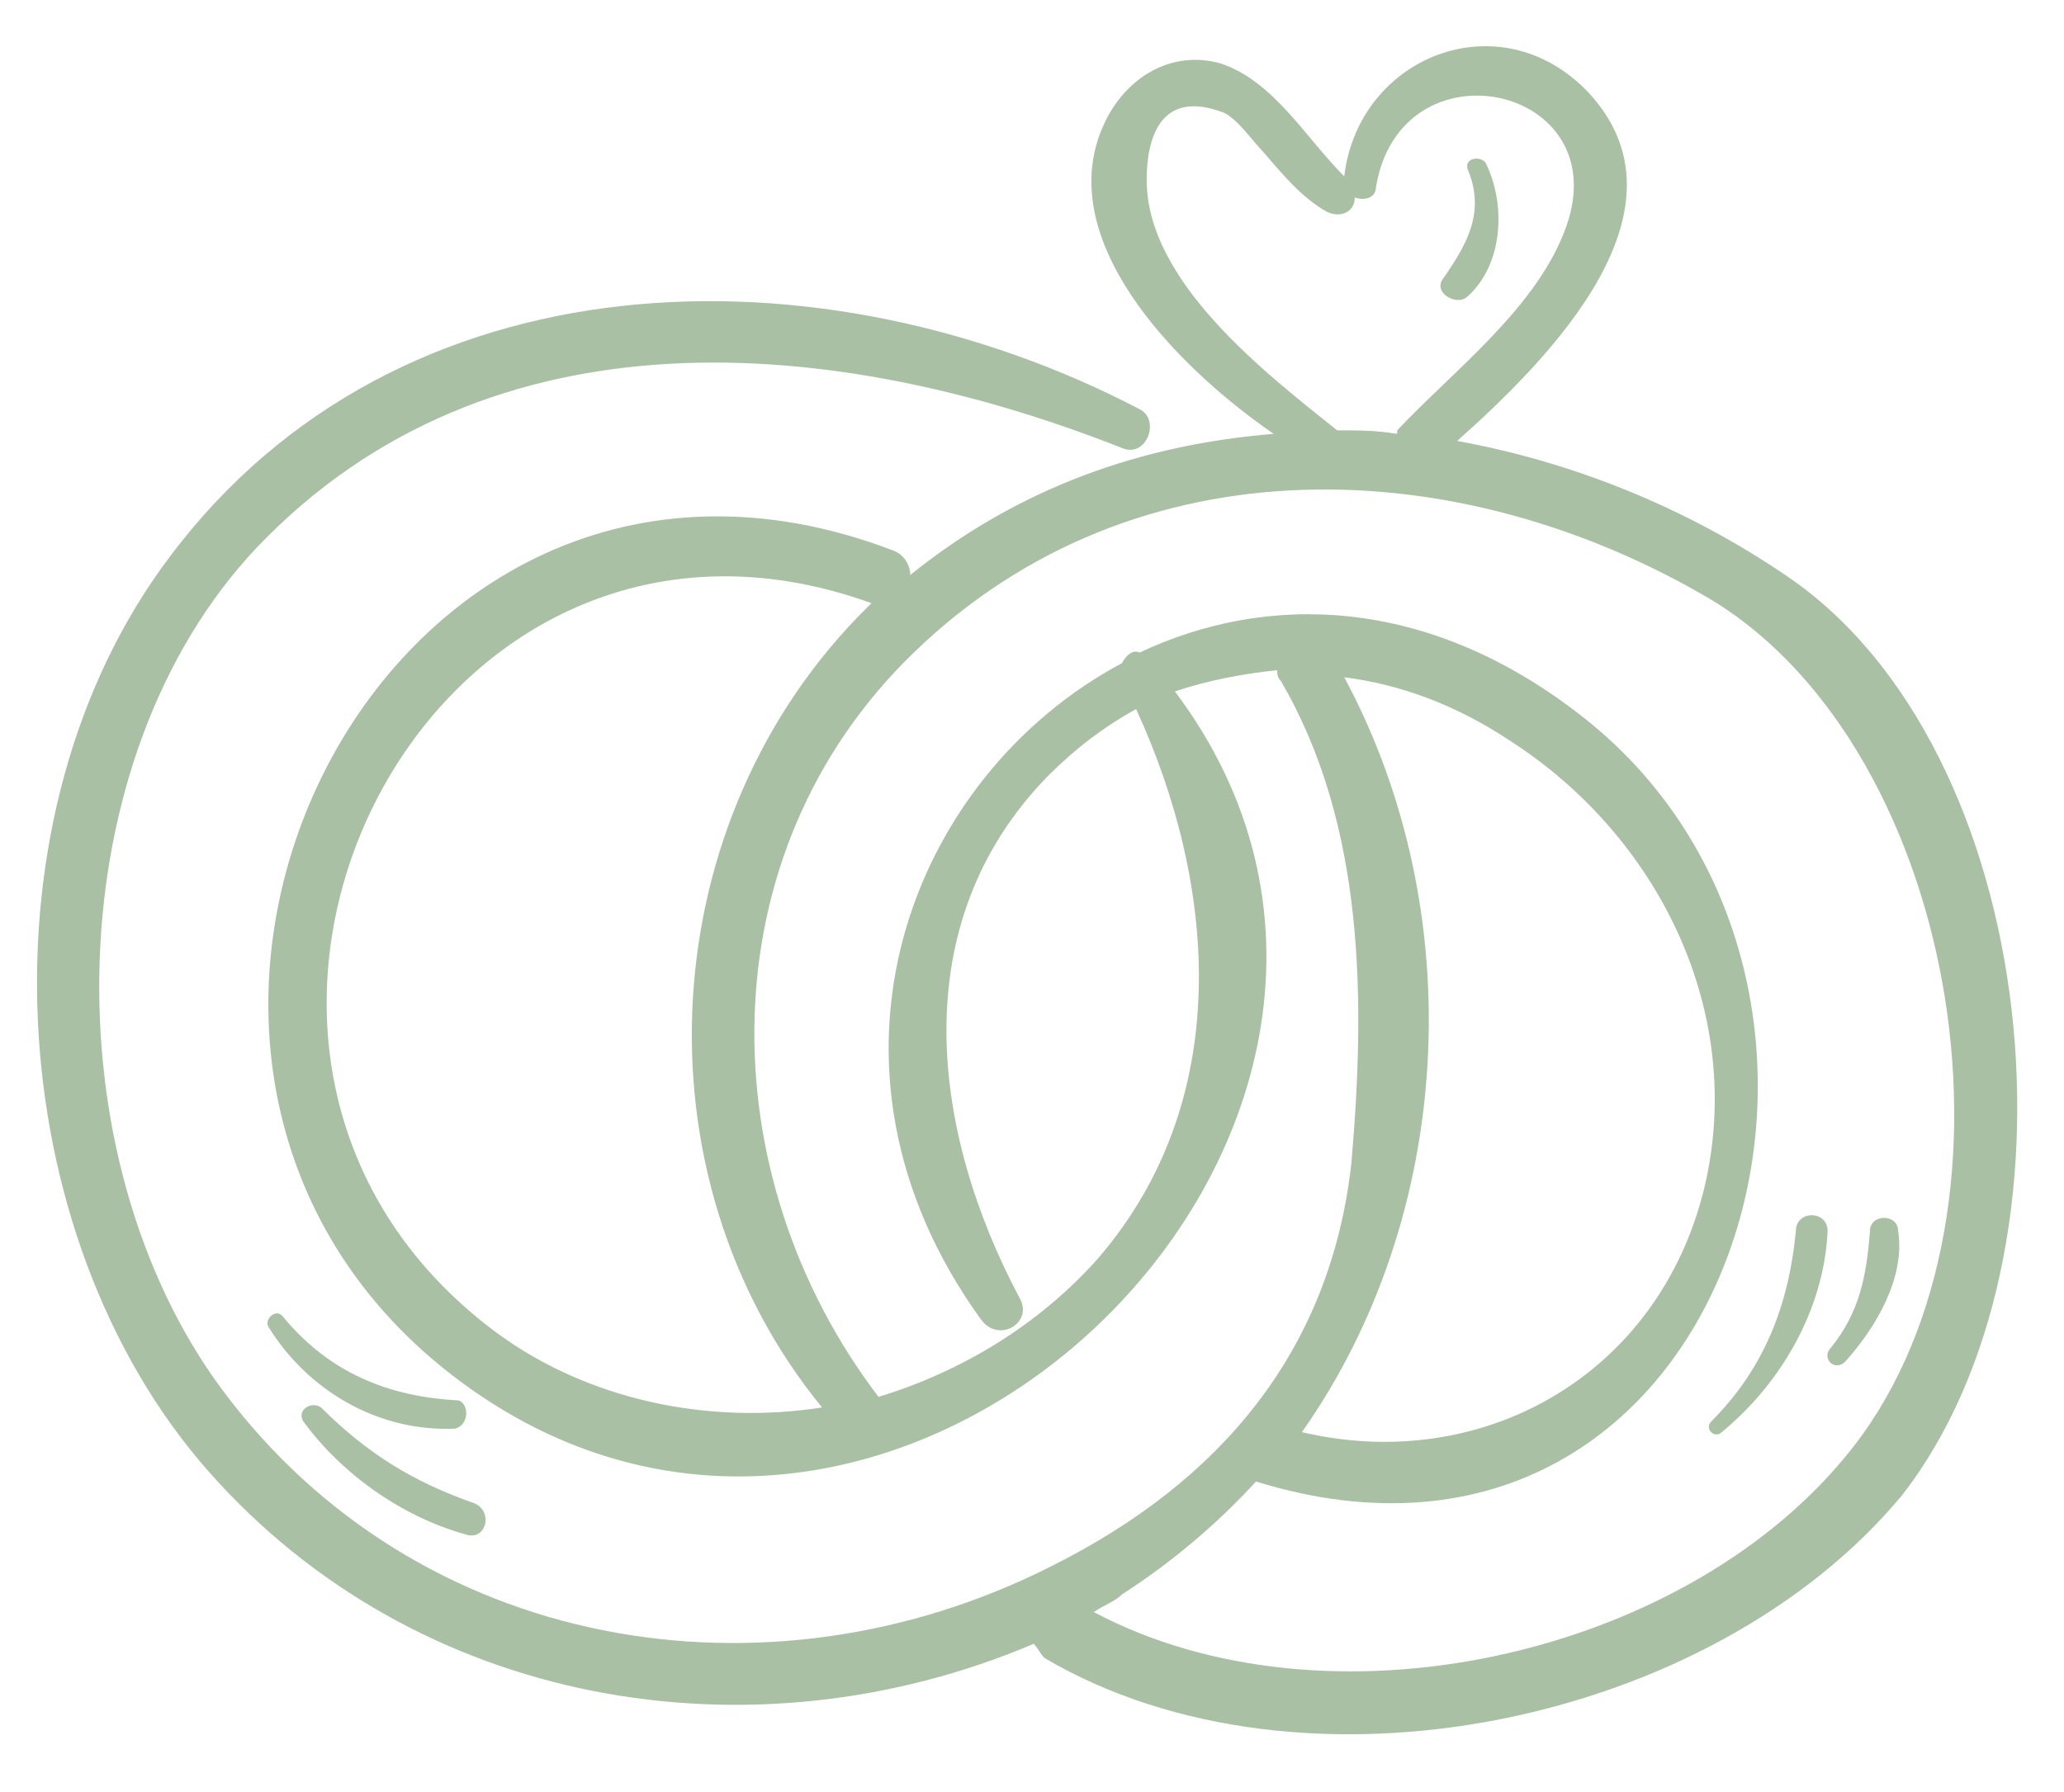 <?xml version="1.0" encoding="utf-8"?>
<!-- Generator: Adobe Illustrator 27.1.1, SVG Export Plug-In . SVG Version: 6.00 Build 0)  -->
<svg version="1.1" id="OBJECTS" xmlns="http://www.w3.org/2000/svg" xmlns:xlink="http://www.w3.org/1999/xlink" x="0px" y="0px"
	 viewBox="0 0 58.5 50.8" enable-background="new 0 0 58.5 50.8" xml:space="preserve">
<path fill="#A9C0A4" d="M50.6,16.3c-2.8-1.9-6-3.2-9.3-3.8c2.7-2.4,6.8-6.6,3.7-9.9c-2.5-2.6-6.5-1-6.9,2.4c-1.1-1.1-2-2.7-3.5-3.2
	c-1.4-0.4-2.7,0.4-3.3,1.7c-1.5,3.2,1.9,6.8,4.8,8.8c-3.7,0.3-7.2,1.5-10.3,4c0-0.3-0.2-0.6-0.5-0.7C10.6,10,1,30.3,13.1,39.2
	c12.5,9.2,29.3-7.5,20.2-19.6c0.9-0.3,1.9-0.5,2.9-0.6c0,0.1,0,0.2,0.1,0.3c2.4,4.1,2.4,9.1,2,13.7c-0.6,5.3-3.7,9-8.5,11.4
	c-8.1,4.1-18,2.4-23.5-5c-4.9-6.6-4.7-17.9,1-23.9c6.6-6.9,16.4-6,24.5-2.8c0.7,0.3,1.1-0.8,0.5-1.1c-9-4.7-21-4.5-27.5,4.2
	C-0.7,23.1,0,35,5.9,41.7c5.9,6.7,15.4,8.3,23.4,4.9c0.1,0.1,0.2,0.3,0.3,0.4c7.3,4.3,18.9,1.9,24.3-4.6
	C59.3,35.5,57.9,21.2,50.6,16.3z M32.5,5.1c0-1.2,0.4-2.6,2.2-1.9c0.4,0.2,0.8,0.8,1.1,1.1C36.4,5,36.9,5.6,37.6,6
	c0.4,0.2,0.8,0,0.8-0.4c0.3,0.1,0.6,0,0.6-0.3c0.7-4.2,6.8-2.9,5.4,1.1c-0.8,2.3-3.2,4.1-4.8,5.8c0,0,0,0,0,0.1
	c-0.6-0.1-1.1-0.1-1.7-0.1C35.9,10.6,32.5,8,32.5,5.1z M14.1,37.8C3.4,29.9,12,12.5,24.7,17.1c0,0-0.1,0.1-0.1,0.1
	c-6.1,6-6.7,16.1-1.3,22.7C20.1,40.4,16.7,39.7,14.1,37.8z M38.1,19.2c1.6,0.2,3.2,0.8,4.7,1.8c4.2,2.7,6.7,7.7,5.5,12.7
	c-1.3,5.3-6.3,8.1-11.4,6.9C41.2,34.5,41.7,25.9,38.1,19.2z M52.3,41.3c-4.7,5.7-14.7,7.9-21.3,4.4c0.3-0.2,0.6-0.3,0.8-0.5
	c1.4-0.9,2.7-2,3.8-3.2c13.6,4.2,19.1-14.2,9.1-21.8c-4.3-3.3-8.8-3.4-12.4-1.7c-0.2-0.1-0.4,0.1-0.5,0.3c-6,3.2-9.2,11.4-4,18.6
	c0.5,0.7,1.5,0.1,1.1-0.6c-2.5-4.7-3.3-10.6,0.8-14.8c0.8-0.8,1.6-1.4,2.5-1.9c2.3,5,2.8,11.1-1.1,15.6c-1.7,1.9-3.9,3.2-6.2,3.9
	c-4.8-6.3-4.9-15.4,1-21.1c6.3-6.1,15.5-5.7,22.6-1.5C55.6,21.3,57.8,34.7,52.3,41.3z M41.6,8.4c-0.3,0.3-1-0.1-0.7-0.5
	c0.7-1,1.2-1.9,0.7-3.1c-0.1-0.3,0.3-0.4,0.5-0.2C42.7,5.8,42.6,7.5,41.6,8.4z M51.8,34.9c-0.1,2.2-1.3,4.3-3,5.7
	c-0.2,0.2-0.5-0.1-0.3-0.3c1.5-1.5,2.2-3.3,2.4-5.4C50.9,34.3,51.8,34.3,51.8,34.9z M52.3,38.6c-0.3,0.3-0.7-0.1-0.4-0.4
	c0.8-1,1-2,1.1-3.3c0-0.5,0.8-0.5,0.8,0C54,36.2,53.2,37.6,52.3,38.6z M12.9,40.5c-2.2,0.1-4.2-1.1-5.3-2.9
	c-0.1-0.2,0.2-0.5,0.4-0.3c1.3,1.6,3,2.3,5,2.4C13.3,39.8,13.3,40.4,12.9,40.5z M13.2,43.5c-1.8-0.5-3.5-1.7-4.6-3.2
	c-0.2-0.3,0.2-0.6,0.5-0.4c1.3,1.3,2.6,2.1,4.3,2.7C14,42.8,13.8,43.7,13.2,43.5z"/>
</svg>
